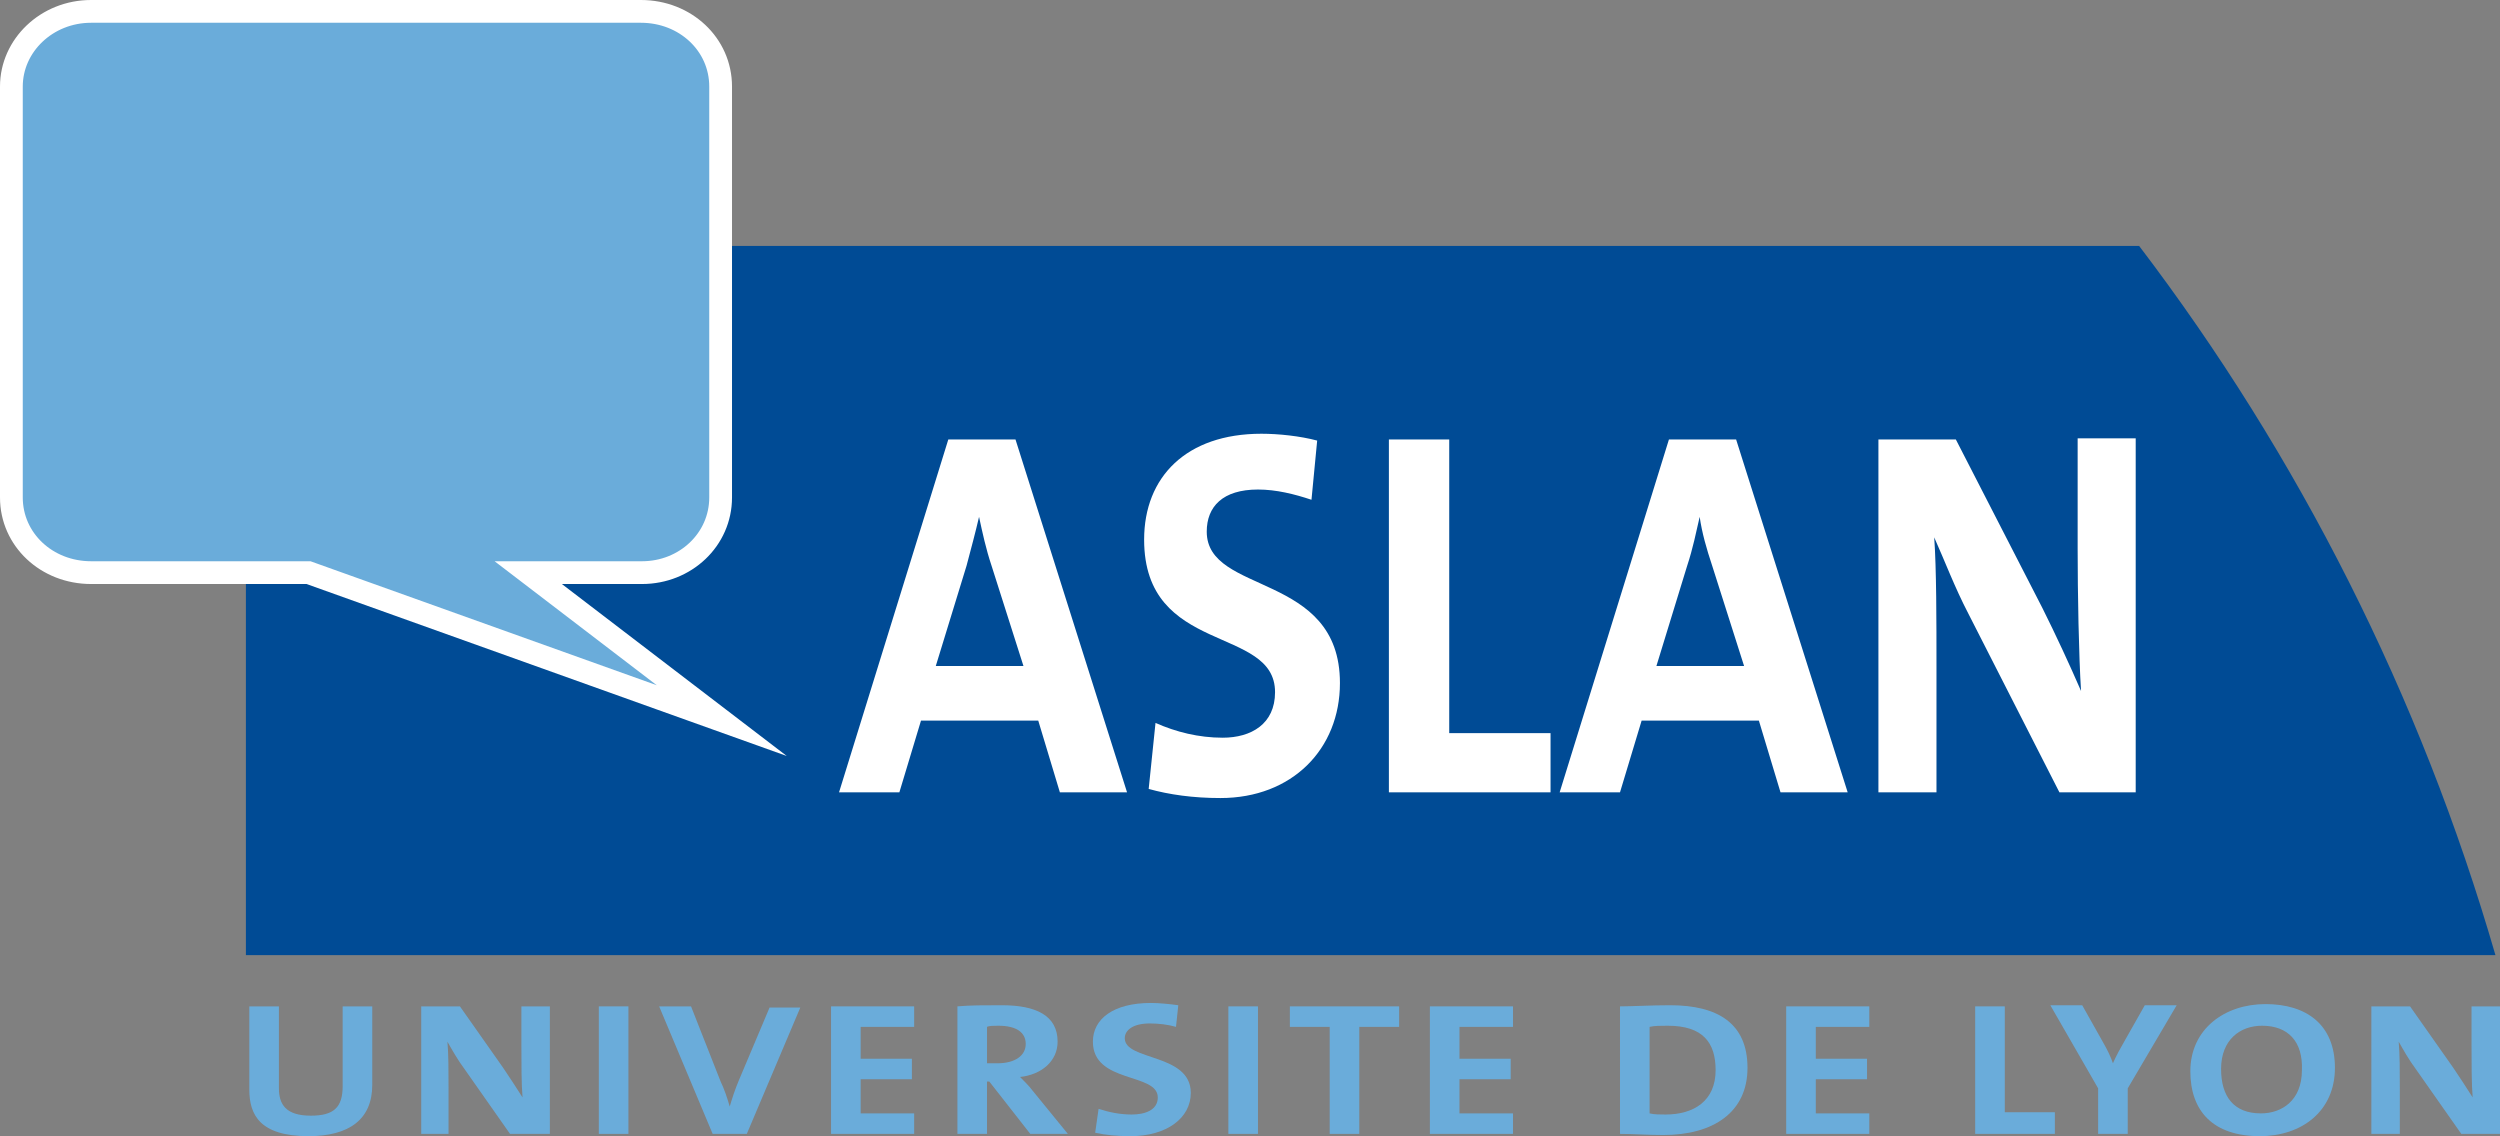 <?xml version="1.0" encoding="utf-8"?>
<!-- Generator: Adobe Illustrator 27.5.0, SVG Export Plug-In . SVG Version: 6.00 Build 0)  -->
<svg version="1.1" id="Calque_2_00000150803493492647870390000014080700262453384617_"
	 xmlns="http://www.w3.org/2000/svg" xmlns:xlink="http://www.w3.org/1999/xlink" x="0px" y="0px" viewBox="0 0 219.6 99.8"
	 style="enable-background:new 0 0 219.6 99.8;" xml:space="preserve">
<rect x="0" y="0" width="219.6" height="99.8" fill="#808080" stroke="none"/>
<style type="text/css">
	.st0{fill:#004B95;}
	.st1{fill:#FFFFFF;}
	.st2{fill:#6AACDA;}
	.st3{fill:#6AACDA;stroke:#FFFFFF;stroke-width:2;stroke-miterlimit:10;}
</style>
<g id="Calque_1-2">
	<path class="st0" d="M21.6,83.9h197.6c-6.6-22.8-17.3-43.9-31.3-62.3H21.6V83.9z"/>
	<g>
		<path class="st1" d="M93.1,69.6l-1.9-6.3H80.9L79,69.6h-5.3l9.6-31h5.9l9.8,31H93.1L93.1,69.6z M87.1,49.7
			c-0.5-1.5-0.8-2.9-1.1-4.3h0c-0.3,1.3-0.7,2.8-1.1,4.3l-2.7,8.8h7.7L87.1,49.7L87.1,49.7z"/>
		<path class="st1" d="M107.2,70.1c-2.4,0-4.5-0.3-6.3-0.8l0.6-5.8c1.8,0.8,3.8,1.3,5.9,1.3c2.5,0,4.6-1.2,4.6-4
			c0-5.9-11.5-3.2-11.5-13.4c0-5.5,3.7-9.3,10.3-9.3c1.5,0,3.4,0.2,4.9,0.6l-0.5,5.2c-1.5-0.5-3.1-0.9-4.7-0.9
			c-3.1,0-4.5,1.5-4.5,3.7c0,5.6,11.7,3.5,11.7,13.3C117.7,65.8,113.5,70.1,107.2,70.1L107.2,70.1z"/>
		<path class="st1" d="M122,69.6v-31h5.3v25.8h8.9v5.2C136.2,69.6,122,69.6,122,69.6z"/>
		<path class="st1" d="M156.4,69.6l-1.9-6.3h-10.3l-1.9,6.3H137l9.6-31h5.9l9.8,31H156.4L156.4,69.6z M150.4,49.7
			c-0.5-1.5-0.9-2.9-1.1-4.3h0c-0.3,1.3-0.6,2.8-1.1,4.3l-2.7,8.8h7.7L150.4,49.7L150.4,49.7z"/>
		<path class="st1" d="M180.9,69.6l-8-15.7c-1.2-2.3-2.1-4.7-3-6.7c0.2,2.7,0.2,7.5,0.2,11.3v11.1h-5.1v-31h6.8l7.6,14.8
			c1.2,2.4,2.4,5,3.4,7.3c-0.2-3.1-0.3-8.6-0.3-12.5v-9.7h5.1v31.1L180.9,69.6L180.9,69.6z"/>
	</g>
	<g>
		<path class="st2" d="M27.1,99.8c-4.3,0-5.2-1.9-5.2-4.1v-7.3h2.6v7.2c0,1.4,0.6,2.4,2.8,2.4c2,0,2.8-0.7,2.8-2.6v-7h2.6v6.9
			C32.7,98.3,30.7,99.8,27.1,99.8z"/>
		<path class="st2" d="M44.8,99.6l-4-5.7c-0.6-0.8-1.1-1.7-1.5-2.4c0.1,1,0.1,2.7,0.1,4.1v4H37V88.4h3.4l3.8,5.4
			c0.6,0.9,1.2,1.8,1.7,2.6c-0.1-1.1-0.1-3.1-0.1-4.5v-3.5h2.5v11.2H44.8z"/>
		<path class="st2" d="M52.6,99.6V88.4h2.6v11.2H52.6z"/>
		<path class="st2" d="M65.6,99.6h-3l-4.7-11.2h2.8l2.6,6.6c0.3,0.6,0.6,1.5,0.8,2.2h0c0.2-0.7,0.5-1.6,0.8-2.3l2.7-6.4h2.7
			L65.6,99.6L65.6,99.6z"/>
		<path class="st2" d="M73,99.6V88.4h7.3v1.8h-4.7v2.8h4.5v1.8h-4.5v3h4.7v1.8L73,99.6L73,99.6z"/>
		<path class="st2" d="M90.5,99.6L86.9,95h-0.2v4.6h-2.6V88.4c1.1-0.1,2.3-0.1,3.9-0.1c3,0,4.9,0.9,4.9,3.2c0,1.7-1.4,2.9-3.3,3.1
			c0.4,0.4,0.8,0.8,1.1,1.2l3.1,3.8C93.8,99.6,90.5,99.6,90.5,99.6z M87.7,90.1c-0.4,0-0.8,0-1,0.1v3.2c0.2,0,0.5,0,0.9,0
			c1.6,0,2.5-0.7,2.5-1.7S89.3,90.1,87.7,90.1z"/>
		<path class="st2" d="M99.3,99.8c-1.2,0-2.2-0.1-3.1-0.3l0.3-2.1c0.9,0.3,1.9,0.5,2.9,0.5c1.2,0,2.3-0.4,2.3-1.5
			c0-2.2-5.7-1.2-5.7-4.9c0-2,1.8-3.4,5.1-3.4c0.7,0,1.7,0.1,2.4,0.2l-0.2,1.9c-0.7-0.2-1.5-0.3-2.3-0.3c-1.5,0-2.2,0.6-2.2,1.3
			c0,2,5.8,1.3,5.8,4.8C104.6,98.2,102.5,99.8,99.3,99.8z"/>
		<path class="st2" d="M107.9,99.6V88.4h2.6v11.2H107.9z"/>
		<path class="st2" d="M119.4,90.2v9.4h-2.6v-9.4h-3.5v-1.8h9.6v1.8H119.4z"/>
		<path class="st2" d="M125.6,99.6V88.4h7.3v1.8h-4.7v2.8h4.5v1.8h-4.5v3h4.7v1.8L125.6,99.6L125.6,99.6z"/>
		<path class="st2" d="M146.1,99.7c-1.4,0-2.6-0.1-3.8-0.1V88.4c1.1,0,2.7-0.1,4.4-0.1c4.2,0,6.8,1.6,6.8,5.5S150.5,99.7,146.1,99.7
			L146.1,99.7z M146.5,90.1c-0.6,0-1.2,0-1.6,0.1v7.6c0.4,0.1,0.9,0.1,1.4,0.1c2.5,0,4.4-1.2,4.4-3.9
			C150.7,91.6,149.6,90.1,146.5,90.1z"/>
		<path class="st2" d="M156.9,99.6V88.4h7.3v1.8h-4.7v2.8h4.5v1.8h-4.5v3h4.7v1.8L156.9,99.6L156.9,99.6z"/>
		<path class="st2" d="M173.5,99.6V88.4h2.6v9.3h4.4v1.9L173.5,99.6L173.5,99.6z"/>
		<path class="st2" d="M186.9,95.6v4h-2.6v-4l-4.2-7.3h2.8l1.8,3.2c0.4,0.7,0.7,1.3,0.9,1.9h0c0.3-0.7,0.7-1.4,1.1-2.1l1.7-3h2.8
			L186.9,95.6L186.9,95.6z"/>
		<path class="st2" d="M198.5,99.8c-4.1,0-6.1-2.2-6.1-5.7c0-3.7,3-5.9,6.6-5.9s6.1,1.8,6.1,5.6S202.2,99.8,198.5,99.8L198.5,99.8z
			 M198.7,90.1c-1.9,0-3.6,1.2-3.6,3.8c0,2.4,1.1,3.9,3.5,3.9c1.8,0,3.6-1.1,3.6-3.8C202.3,91.5,201,90.1,198.7,90.1L198.7,90.1z"/>
		<path class="st2" d="M216.2,99.6l-4-5.7c-0.6-0.8-1.1-1.7-1.5-2.4c0.1,1,0.1,2.7,0.1,4.1v4h-2.5V88.4h3.4l3.8,5.4
			c0.6,0.9,1.2,1.8,1.7,2.6c-0.1-1.1-0.1-3.1-0.1-4.5v-3.5h2.5v11.2H216.2L216.2,99.6z"/>
	</g>
	<path class="st3" d="M63.3,43.7V7.6c0-3.7-3.1-6.6-7-6.6H8C4.1,1,1,4,1,7.6v36.1c0,3.7,3.1,6.6,7,6.6h19.1l36.3,13l-17-13h10
		C60.2,50.3,63.3,47.4,63.3,43.7L63.3,43.7z"/>
</g>
</svg>
